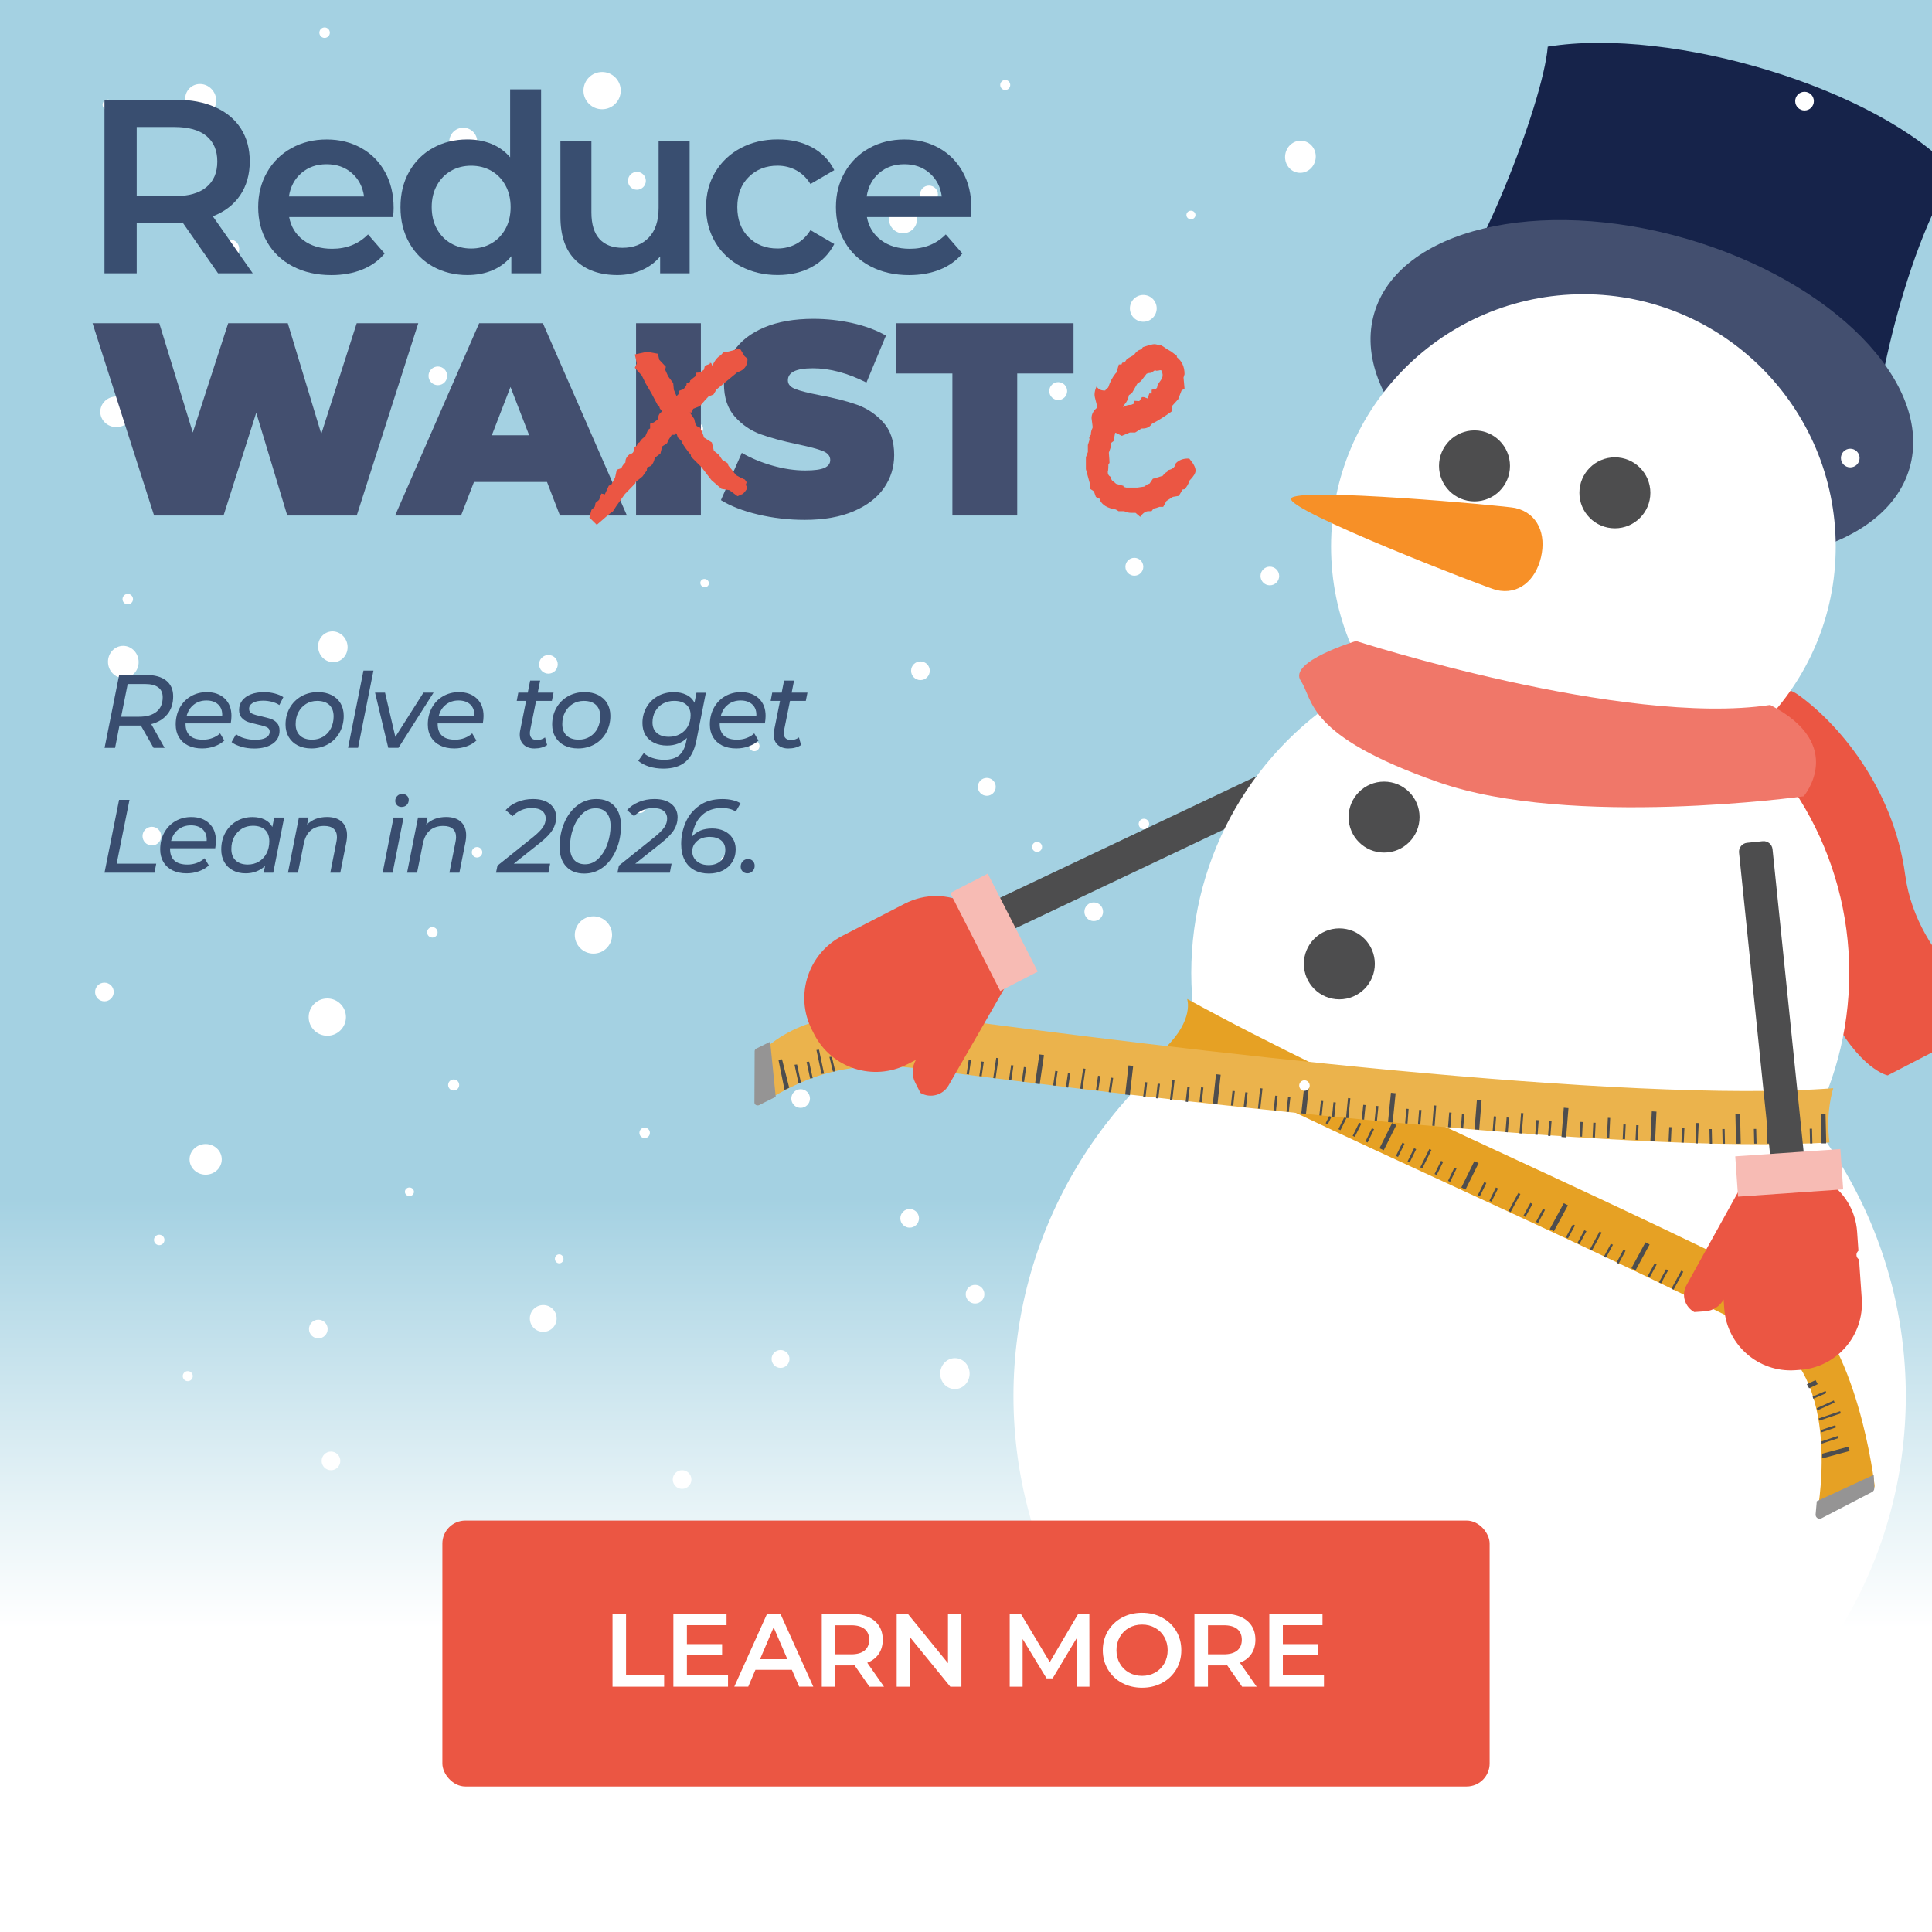 <svg viewBox="0 0 594 594" xmlns:xlink="http://www.w3.org/1999/xlink" xmlns="http://www.w3.org/2000/svg" id="Layer_1"><defs><style>.cls-1{fill:#4d4d4e;}.cls-1,.cls-2,.cls-3,.cls-4,.cls-5,.cls-6,.cls-7,.cls-8,.cls-9,.cls-10,.cls-11,.cls-12,.cls-13,.cls-14,.cls-15{stroke-width:0px;}.cls-2{fill:#394d6f;}.cls-3{fill:url(#linear-gradient);}.cls-4{fill:#959494;}.cls-5{fill:#f7bbb4;}.cls-6{fill:#394e70;}.cls-7{fill:#f79027;}.cls-8{fill:none;}.cls-9{fill:#f07769;}.cls-10{fill:#fff;}.cls-11{fill:#e6a124;}.cls-12{fill:#ebb34c;}.cls-13{fill:#434f6f;}.cls-14{fill:#16234a;}.cls-15{fill:#eb5643;}</style><linearGradient gradientUnits="userSpaceOnUse" y2="-45.7" x2="319.25" y1="529.41" x1="319.25" id="linear-gradient"><stop stop-color="#fff" offset=".05"></stop><stop stop-color="#e5f2f6" offset=".12"></stop><stop stop-color="#a4d1e2" offset=".28"></stop></linearGradient></defs><rect height="818.39" width="869.37" y="-133.2" x="-129.63" class="cls-10"></rect><rect height="575.11" width="682.11" y="-45.7" x="-21.81" class="cls-3"></rect><path d="m526.49,226.46c18.12,24.27,26.36,65.51,35.77,84.02,9.41,18.52,18.12,20.15,18.12,20.15l35.4-18.35s-26.37-16.03-30.02-43.26c-3.65-27.23-21.07-46.99-32.9-55.4-11.82-8.4-26.37,12.83-26.37,12.83Z" class="cls-15"></path><polygon points="300.18 291.11 295.72 281.6 407.29 228.7 411.74 238.21 300.18 291.11" class="cls-1"></polygon><path d="m577.08,138.95c3.41,6.36-146.54-36.5-135.19-44.91,11.35-8.41,32.55-62.08,33.97-79.69,38.25-6.2,101.65,12.86,125.25,38.78-16.11,23.78-27.45,79.46-24.03,85.82Z" class="cls-14"></path><ellipse transform="translate(249.37 571.84) rotate(-73.9)" ry="85.67" rx="48.7" cy="120.15" cx="504.82" class="cls-13"></ellipse><circle r="77.58" cy="168.04" cx="486.82" class="cls-10"></circle><circle r="137.18" cy="429.22" cx="448.77" class="cls-10"></circle><circle r="101.15" cy="299.13" cx="467.41" class="cls-10"></circle><path d="m358.25,322.19c50.16,26.44,118.06,54.47,184.37,88.26,21.28,10.85,17.82,44.02,16.23,54.08-.19,1.18.54,1.76,1.6,1.18l15.15-7.64c.52-.28.82-.85.75-1.44-.88-7.04-7.14-50.35-28.93-61.29-65.88-33.05-130.78-59.86-182.43-88.21,0,0,2.27,6.29-6.73,15.06Z" class="cls-11"></path><circle r="10.91" cy="251.22" cx="425.54" class="cls-1"></circle><circle r="10.91" cy="296.34" cx="411.79" class="cls-1"></circle><path d="m562.47,351.25c-63.38,3.89-208.83-13.47-279.02-22.6-24.09-3.13-36.61,2.8-50.23,11.21l1.17-16.68c10.35-9.91,27.59-14.01,53.67-10.49,71.05,9.59,211.9,26.8,275.59,21.88,0,0-2.44,7.25-1.17,16.68Z" class="cls-12"></path><rect transform="translate(50.68 -39.7) rotate(8.33)" height="4.52" width=".72" y="325.81" x="297.5" class="cls-1"></rect><rect transform="translate(50.8 -40.26) rotate(8.33)" height="4.52" width=".72" y="326.39" x="301.42" class="cls-1"></rect><rect transform="translate(50.81 -40.9) rotate(8.33)" height="6.27" width=".72" y="325.27" x="305.83" class="cls-1"></rect><rect transform="translate(51.06 -41.57) rotate(8.33)" height="4.52" width=".72" y="327.5" x="310.54" class="cls-1"></rect><rect transform="translate(51.18 -42.13) rotate(8.33)" height="4.52" width=".72" y="328.08" x="314.46" class="cls-1"></rect><rect transform="translate(51.01 -42.84) rotate(8.33)" height="9.03" width="1.44" y="324.24" x="318.88" class="cls-1"></rect><rect transform="translate(51.46 -43.51) rotate(8.33)" height="4.52" width=".72" y="329.27" x="324.11" class="cls-1"></rect><rect transform="translate(51.58 -44.08) rotate(8.33)" height="4.52" width=".72" y="329.85" x="328.03" class="cls-1"></rect><rect transform="translate(51.57 -44.74) rotate(8.33)" height="6.27" width=".72" y="328.53" x="332.55" class="cls-1"></rect><rect transform="translate(51.81 -45.4) rotate(8.33)" height="4.52" width=".72" y="330.76" x="337.27" class="cls-1"></rect><rect transform="translate(51.94 -45.97) rotate(8.33)" height="4.52" width=".72" y="331.34" x="341.19" class="cls-1"></rect><polygon points="345.94 336.52 347.37 336.69 348.4 327.72 346.97 327.55 345.94 336.52" class="cls-1"></polygon><polygon points="351.48 337.18 352.2 337.26 352.72 332.78 352 332.69 351.48 337.18" class="cls-1"></polygon><polygon points="355.42 337.65 356.13 337.73 356.65 333.24 355.93 333.16 355.42 337.65" class="cls-1"></polygon><polygon points="359.71 338.16 360.42 338.24 361.14 332.01 360.42 331.93 359.71 338.16" class="cls-1"></polygon><polygon points="364.53 338.73 365.25 338.81 365.77 334.33 365.05 334.24 364.53 338.73" class="cls-1"></polygon><polygon points="368.79 338.78 369.5 338.86 369.99 334.37 369.27 334.29 368.79 338.78" class="cls-1"></polygon><polygon points="372.9 339.25 374.33 339.41 375.3 330.43 373.87 330.27 372.9 339.25" class="cls-1"></polygon><polygon points="378.45 339.87 379.16 339.95 379.65 335.46 378.93 335.38 378.45 339.87" class="cls-1"></polygon><polygon points="382.38 340.31 383.1 340.39 383.59 335.9 382.87 335.82 382.38 340.31" class="cls-1"></polygon><polygon points="386.77 340.81 387.48 340.89 388.16 334.66 387.44 334.57 386.77 340.81" class="cls-1"></polygon><polygon points="391.6 341.35 392.31 341.43 392.8 336.94 392.08 336.86 391.6 341.35" class="cls-1"></polygon><polygon points="395.53 341.79 396.25 341.87 396.73 337.38 396.02 337.3 395.53 341.79" class="cls-1"></polygon><polygon points="400.09 342.31 401.53 342.47 402.5 333.49 401.06 333.33 400.09 342.31" class="cls-1"></polygon><polygon points="405.64 342.93 406.36 343.01 406.84 338.52 406.13 338.44 405.64 342.93" class="cls-1"></polygon><polygon points="409.53 343.38 410.24 343.46 410.7 338.96 409.98 338.89 409.53 343.38" class="cls-1"></polygon><polygon points="413.84 343.72 414.56 343.79 415.17 337.68 414.45 337.6 413.84 343.72" class="cls-1"></polygon><polygon points="418.68 344.17 419.4 344.25 419.85 339.75 419.14 339.68 418.68 344.17" class="cls-1"></polygon><polygon points="422.63 344.51 423.35 344.58 423.8 340.09 423.09 340.01 422.63 344.51" class="cls-1"></polygon><polygon points="426.75 344.96 428.18 345.11 429.09 336.12 427.65 335.97 426.75 344.96" class="cls-1"></polygon><polygon points="432.02 345.38 432.74 345.44 433.09 340.94 432.38 340.88 432.02 345.38" class="cls-1"></polygon><polygon points="435.96 345.72 436.68 345.78 437.04 341.28 436.32 341.22 435.96 345.72" class="cls-1"></polygon><polygon points="440.36 346.1 441.08 346.17 441.57 339.92 440.85 339.86 440.36 346.1" class="cls-1"></polygon><polygon points="445.2 346.53 445.92 346.59 446.28 342.09 445.56 342.02 445.2 346.53" class="cls-1"></polygon><polygon points="449.15 346.87 449.86 346.93 450.22 342.43 449.5 342.37 449.15 346.87" class="cls-1"></polygon><polygon points="453.36 347.24 454.79 347.36 455.51 338.36 454.07 338.23 453.36 347.24" class="cls-1"></polygon><polygon points="458.92 347.72 459.64 347.79 459.99 343.28 459.28 343.22 458.92 347.72" class="cls-1"></polygon><polygon points="462.86 348.07 463.58 348.13 463.94 343.63 463.22 343.56 462.86 348.07" class="cls-1"></polygon><polygon points="467.17 348.44 467.88 348.5 468.38 342.26 467.66 342.19 467.17 348.44" class="cls-1"></polygon><polygon points="472.01 348.86 472.73 348.93 473.08 344.42 472.37 344.36 472.01 348.86" class="cls-1"></polygon><polygon points="475.95 349.21 476.67 349.27 477.03 344.77 476.31 344.71 475.95 349.21" class="cls-1"></polygon><polygon points="480.08 349.57 481.51 349.69 482.23 340.69 480.79 340.56 480.08 349.57" class="cls-1"></polygon><polygon points="485.7 349.44 486.41 349.48 486.63 344.97 485.91 344.93 485.7 349.44" class="cls-1"></polygon><polygon points="489.65 349.67 490.37 349.72 490.58 345.2 489.86 345.16 489.65 349.67" class="cls-1"></polygon><polygon points="494.05 349.93 494.77 349.97 495.06 343.71 494.34 343.67 494.05 349.93" class="cls-1"></polygon><polygon points="498.9 350.21 499.62 350.26 499.83 345.74 499.11 345.7 498.9 350.21" class="cls-1"></polygon><polygon points="502.85 350.44 503.57 350.49 503.78 345.97 503.06 345.93 502.85 350.44" class="cls-1"></polygon><polygon points="507.43 350.71 508.87 350.8 509.29 341.77 507.85 341.68 507.43 350.71" class="cls-1"></polygon><polygon points="513 351.04 513.72 351.08 513.93 346.56 513.21 346.52 513 351.04" class="cls-1"></polygon><polygon points="516.96 351.27 517.67 351.31 517.89 346.8 517.17 346.75 516.96 351.27" class="cls-1"></polygon><polygon points="521.27 351.52 521.99 351.56 522.28 345.3 521.56 345.25 521.27 351.52" class="cls-1"></polygon><polygon points="525.67 351.65 526.39 351.65 526.29 347.13 525.57 347.13 525.67 351.65" class="cls-1"></polygon><polygon points="529.63 351.64 530.35 351.64 530.25 347.12 529.53 347.12 529.63 351.64" class="cls-1"></polygon><polygon points="533.76 351.63 535.2 351.62 535 342.58 533.56 342.58 533.76 351.63" class="cls-1"></polygon><polygon points="560.04 351.54 561.48 351.54 561.27 342.5 559.83 342.5 560.04 351.54" class="cls-1"></polygon><polygon points="539.34 351.61 540.06 351.61 539.95 347.08 539.23 347.09 539.34 351.61" class="cls-1"></polygon><polygon points="543.29 351.6 544.01 351.59 543.91 347.07 543.19 347.07 543.29 351.6" class="cls-1"></polygon><polygon points="547.7 351.58 548.42 351.58 548.27 345.3 547.55 345.31 547.7 351.58" class="cls-1"></polygon><polygon points="552.55 351.57 553.27 351.57 553.17 347.04 552.45 347.05 552.55 351.57" class="cls-1"></polygon><polygon points="556.51 351.56 557.23 351.55 557.12 347.03 556.4 347.03 556.51 351.56" class="cls-1"></polygon><polygon points="309.51 289.94 310.22 290.11 310.67 289.13 310.11 288.83 309.51 289.94" class="cls-1"></polygon><line y2="326.12" x2="367.17" y1="325.79" x1="366.53" class="cls-1"></line><polygon points="407.58 345.35 408.23 345.65 409.36 343.36 408.64 343.19 407.58 345.35" class="cls-1"></polygon><polygon points="411.49 347.17 412.14 347.48 413.99 343.72 413.23 343.65 411.49 347.17" class="cls-1"></polygon><polygon points="415.88 349.23 416.53 349.53 418.54 345.48 417.89 345.17 415.88 349.23" class="cls-1"></polygon><polygon points="419.82 350.95 420.48 351.26 422.45 347.18 421.8 346.88 419.82 350.95" class="cls-1"></polygon><polygon points="424.13 353.04 425.43 353.65 429.3 345.9 428 345.29 424.13 353.04" class="cls-1"></polygon><polygon points="429.18 355.4 429.83 355.7 431.83 351.64 431.18 351.34 429.18 355.4" class="cls-1"></polygon><polygon points="432.76 357.07 433.41 357.38 435.41 353.32 434.76 353.01 432.76 357.07" class="cls-1"></polygon><polygon points="436.66 358.9 437.32 359.2 440.1 353.57 439.45 353.27 436.66 358.9" class="cls-1"></polygon><polygon points="441.06 360.95 441.71 361.26 443.72 357.2 443.06 356.9 441.06 360.95" class="cls-1"></polygon><polygon points="445.19 363.06 445.84 363.36 447.81 359.29 447.16 358.99 445.19 363.06" class="cls-1"></polygon><polygon points="449.29 365.12 450.59 365.73 454.6 357.62 453.29 357.01 449.29 365.12" class="cls-1"></polygon><polygon points="454.34 367.48 454.99 367.79 456.99 363.73 456.34 363.42 454.34 367.48" class="cls-1"></polygon><polygon points="457.92 369.16 458.57 369.46 460.57 365.4 459.92 365.1 457.92 369.16" class="cls-1"></polygon><polygon points="463.82 372.31 464.46 372.64 467.45 367.11 466.81 366.78 463.82 372.31" class="cls-1"></polygon><polygon points="468.37 373.81 469.01 374.13 471.17 370.15 470.52 369.83 468.37 373.81" class="cls-1"></polygon><polygon points="472.25 375.66 472.89 375.99 475.02 371.99 474.38 371.67 472.25 375.66" class="cls-1"></polygon><polygon points="476.47 377.89 477.75 378.54 482.07 370.58 480.79 369.93 476.47 377.89" class="cls-1"></polygon><polygon points="481.43 380.42 482.07 380.74 484.23 376.76 483.59 376.43 481.43 380.42" class="cls-1"></polygon><polygon points="484.95 382.21 485.59 382.54 487.75 378.55 487.11 378.23 484.95 382.21" class="cls-1"></polygon><polygon points="488.79 384.17 489.44 384.49 492.43 378.97 491.79 378.64 488.79 384.17" class="cls-1"></polygon><polygon points="493.12 386.37 493.76 386.69 495.91 382.71 495.27 382.39 493.12 386.37" class="cls-1"></polygon><polygon points="497 388.22 497.64 388.55 499.77 384.55 499.12 384.23 497 388.22" class="cls-1"></polygon><polygon points="501.58 389.92 502.86 390.57 507.18 382.61 505.9 381.96 501.58 389.92" class="cls-1"></polygon><polygon points="506.54 392.45 507.18 392.78 509.34 388.79 508.7 388.47 506.54 392.45" class="cls-1"></polygon><polygon points="510.06 394.24 510.7 394.57 512.86 390.59 512.22 390.26 510.06 394.24" class="cls-1"></polygon><polygon points="513.9 396.2 514.54 396.52 517.54 391 516.9 390.67 513.9 396.2" class="cls-1"></polygon><polygon points="518.22 398.4 518.87 398.73 521.02 394.74 520.38 394.42 518.22 398.4" class="cls-1"></polygon><polygon points="555.53 425.59 556.21 426.83 558.87 425.56 558.19 424.32 555.53 425.59" class="cls-1"></polygon><polygon points="557.29 429.4 557.51 430.06 561.51 428.32 561.28 427.66 557.29 429.4" class="cls-1"></polygon><polygon points="558.55 432.96 558.77 433.62 564.05 431.24 563.82 430.58 558.55 432.96" class="cls-1"></polygon><polygon points="559.17 436.11 559.4 436.77 565.98 434.54 565.76 433.88 559.17 436.11" class="cls-1"></polygon><rect transform="translate(-110.76 202.27) rotate(-18.6)" height=".7" width="4.8" y="438.91" x="559.72" class="cls-1"></rect><polygon points="560.04 443.16 560.07 443.88 565.2 442.16 564.98 441.5 560.04 443.16" class="cls-1"></polygon><polygon points="560.24 446.94 560.2 448.39 568.7 446.11 568.23 444.8 560.24 446.94" class="cls-1"></polygon><path d="m576.08,453.46l-17.5,8.09-.36,4.06c-.08.96.93,1.64,1.79,1.2l15.59-8.1c.42-.22.68-.67.66-1.14l-.18-4.11Z" class="cls-4"></path><polygon points="256.83 329.43 256.08 329.44 255.01 324.94 255.76 324.92 256.83 329.43" class="cls-1"></polygon><polygon points="253.36 330.09 252.58 330.18 251.02 322.81 251.81 322.72 253.36 330.09" class="cls-1"></polygon><polygon points="249.87 331.49 249.08 331.58 247.99 326.5 248.78 326.41 249.87 331.49" class="cls-1"></polygon><polygon points="246.24 332.79 245.51 333.09 244.28 327.36 245.06 327.27 246.24 332.79" class="cls-1"></polygon><polygon points="242.65 334.43 241.21 335.09 239.33 325.78 240.44 325.69 242.65 334.43" class="cls-1"></polygon><path transform="translate(-29.81 57.52) rotate(-5.87)" d="m543.37,258.53h4.82c1.53,0,2.76,1.24,2.76,2.76v118.75h-10.35v-118.75c0-1.53,1.24-2.76,2.76-2.76Z" class="cls-1"></path><path d="m535.39,364.66l-16.89,30.51c-1.61,2.93-.53,6.61,2.41,8.22l3.37-.23c2.37-.17,4.5-1.53,5.65-3.62h0s.19,2.74.19,2.74c.78,11.28,10.56,19.78,21.84,19l1.45-.1c11.28-.78,19.78-10.56,19-21.84l-1.43-20.61c-.95-13.71-15.04-22.48-27.76-17.27l-7.82,3.2Z" class="cls-15"></path><rect transform="translate(-23.67 39) rotate(-3.97)" height="12.42" width="32.4" y="354.34" x="533.93" class="cls-5"></rect><path d="m309.85,302.06l-18.21,31.65c-1.76,3.03-5.63,4.06-8.64,2.3l-1.6-3.14c-1.13-2.21-1.05-4.86.2-7.01h0s-2.56,1.32-2.56,1.32c-10.51,5.41-23.37,1.28-28.73-9.23l-.69-1.36c-5.36-10.51-1.19-23.42,9.32-28.84l19.21-9.9c12.78-6.58,28.19,1.27,30.37,15.47l1.34,8.73Z" class="cls-15"></path><polygon points="292.15 274.55 307.52 304.68 319.06 298.73 303.69 268.6 292.15 274.55" class="cls-5"></polygon><circle r="10.91" cy="151.52" cx="496.5" class="cls-1"></circle><circle r="10.91" cy="143.24" cx="453.34" class="cls-1"></circle><path d="m465.95,156.19c-2.83-.67-67.48-6.57-69-2.93-1.52,3.63,60.24,27.47,63.07,28.14,6.96,1.64,12.12-3.1,13.76-10.06,1.64-6.96-.87-13.5-7.83-15.14Z" class="cls-7"></path><path d="m236.79,320.28l1.71,16.94-5.12,2.54c-.63.31-1.41-.1-1.43-.76l.07-15.8c-.01-.38.24-.72.62-.86l4.15-2.06Z" class="cls-4"></path><path d="m544.25,216.74c23.75,12.24,10.3,28.09,10.3,28.09,0,0-71.53,9.96-112.39-4.37-40.87-14.33-38.23-25.2-42.23-31.14-4-5.94,17.01-12.24,17.01-12.24,0,0,82.1,26.46,127.32,19.66Z" class="cls-9"></path><circle r="4.3" cy="67.42" cx="277.64" class="cls-10"></circle><circle r="2.87" cy="337.75" cx="246.16" class="cls-10"></circle><circle r="1.61" cy="262.04" cx="146.67" class="cls-10"></circle><circle r="1.61" cy="184.21" cx="39.28" class="cls-10"></circle><circle r="2.87" cy="454.89" cx="209.71" class="cls-10"></circle><circle r="1.61" cy="286.65" cx="132.93" class="cls-10"></circle><circle r="2.87" cy="177.09" cx="390.42" class="cls-10"></circle><circle r="1.61" cy="10.05" cx="99.8" class="cls-10"></circle><ellipse ry="4.71" rx="4.95" cy="356.45" cx="63.23" class="cls-10"></ellipse><ellipse ry="1.32" rx="1.39" cy="366.42" cx="125.88" class="cls-10"></ellipse><circle r="2.87" cy="374.58" cx="279.68" class="cls-10"></circle><circle r="5.73" cy="27.86" cx="185.12" class="cls-10"></circle><circle r="5.73" cy="287.46" cx="182.45" class="cls-10"></circle><circle r="2.87" cy="76.51" cx="70.68" class="cls-10"></circle><circle r="1.61" cy="381.22" cx="48.95" class="cls-10"></circle><circle r="2.87" cy="206.23" cx="282.99" class="cls-10"></circle><circle r="2.87" cy="397.91" cx="299.78" class="cls-10"></circle><circle r="1.61" cy="348.3" cx="198.2" class="cls-10"></circle><ellipse transform="translate(-19.91 4.74) rotate(-5.67)" ry="4.95" rx="4.71" cy="203.52" cx="37.9" class="cls-10"></ellipse><ellipse transform="translate(-37.38 18.87) rotate(-5.67)" ry="1.39" rx="1.32" cy="387.04" cx="171.91" class="cls-10"></ellipse><circle r="4.12" cy="94.81" cx="351.51" class="cls-10"></circle><circle r="1.54" cy="26.13" cx="309.06" class="cls-10"></circle><circle r="2.75" cy="174.25" cx="348.76" class="cls-10"></circle><ellipse transform="translate(-48.44 33.68) rotate(-15.16)" ry="4.75" rx="4.52" cy="198.86" cx="102.33" class="cls-10"></ellipse><ellipse transform="translate(-42.21 289.15) rotate(-62.61)" ry="1.33" rx="1.26" cy="179.28" cx="216.64" class="cls-10"></ellipse><circle r="1.61" cy="385.82" cx="572.39" class="cls-10"></circle><circle r="2.87" cy="446.74" cx="351.2" class="cls-10"></circle><circle r="2.87" cy="408.62" cx="97.87" class="cls-10"></circle><circle r="2.87" cy="115.56" cx="134.62" class="cls-10"></circle><circle r="4.12" cy="405.37" cx="167.02" class="cls-10"></circle><circle r="2.75" cy="417.82" cx="239.98" class="cls-10"></circle><circle r="2.75" cy="120.24" cx="325.35" class="cls-10"></circle><circle r="1.54" cy="423.1" cx="57.73" class="cls-10"></circle><circle r="2.75" cy="59.81" cx="285.62" class="cls-10"></circle><circle r="2.75" cy="241.92" cx="303.39" class="cls-10"></circle><ellipse transform="translate(-131.77 711.47) rotate(-89.4)" ry="4.52" rx="4.75" cy="422.31" cx="293.59" class="cls-10"></ellipse><circle r="1.61" cy="229.35" cx="231.91" class="cls-10"></circle><circle r="2.87" cy="204.25" cx="168.61" class="cls-10"></circle><circle r="1.54" cy="322.86" cx="454.58" class="cls-10"></circle><circle r="2.75" cy="375.58" cx="362.71" class="cls-10"></circle><circle r="4.3" cy="43.57" cx="142.43" class="cls-10"></circle><ellipse transform="translate(-61.44 67.49) rotate(-15.16)" ry="1.33" rx="1.26" cy="264.62" cx="222.92" class="cls-10"></ellipse><circle r="1.61" cy="253.34" cx="351.7" class="cls-10"></circle><circle r="2.87" cy="31.09" cx="554.81" class="cls-10"></circle><ellipse ry="4.71" rx="4.95" cy="126.61" cx="35.78" class="cls-10"></ellipse><ellipse ry="1.32" rx="1.39" cy="66.1" cx="366.16" class="cls-10"></ellipse><circle r="1.61" cy="333.75" cx="401.06" class="cls-10"></circle><circle r="1.61" cy="131.78" cx="214.57" class="cls-10"></circle><circle r="2.87" cy="280.32" cx="336.27" class="cls-10"></circle><circle r="1.7" cy="333.58" cx="139.48" class="cls-10"></circle><circle r="1.54" cy="412.06" cx="327.23" class="cls-10"></circle><circle r="1.54" cy="260.39" cx="318.85" class="cls-10"></circle><circle r="5.73" cy="312.71" cx="100.63" class="cls-10"></circle><circle r="1.61" cy="320.97" cx="424.71" class="cls-10"></circle><circle r="2.87" cy="449.16" cx="101.76" class="cls-10"></circle><circle r="1.61" cy="248.35" cx="196.82" class="cls-10"></circle><ellipse transform="translate(282.32 433.38) rotate(-79.91)" ry="4.71" rx="4.95" cy="48.2" cx="399.81" class="cls-10"></ellipse><circle r="2.75" cy="55.59" cx="195.82" class="cls-10"></circle><circle r="2.87" cy="257.07" cx="46.69" class="cls-10"></circle><circle r="2.87" cy="304.99" cx="32.1" class="cls-10"></circle><ellipse transform="translate(-6.78 38.52) rotate(-32.97)" ry="4.95" rx="4.71" cy="30.71" cx="61.7" class="cls-10"></ellipse><circle r="1.61" cy="32.2" cx="33.15" class="cls-10"></circle><circle r="2.87" cy="140.83" cx="568.87" class="cls-10"></circle><circle r="2.87" cy="188.74" cx="554.28" class="cls-10"></circle><rect height="541.26" width="541.26" y="-27.48" x="29.33" class="cls-8"></rect><path d="m128.6,99.38l-18.92,59.11h-21.36l-9.54-31.58-10.05,31.58h-21.36l-18.92-59.11h20.52l10.3,33.61,10.89-33.61h18.32l10.3,34.03,10.89-34.03h18.92Z" class="cls-13"></path><path d="m168.18,148.19h-22.46l-3.97,10.3h-20.27l25.84-59.11h19.59l25.84,59.11h-20.6l-3.97-10.3Zm-5.49-14.36l-5.74-14.86-5.74,14.86h11.48Z" class="cls-13"></path><path d="m195.56,99.38h19.93v59.11h-19.93v-59.11Z" class="cls-13"></path><path d="m233.09,158.19c-4.64-1.1-8.46-2.58-11.44-4.43l6.42-14.52c2.81,1.63,5.97,2.94,9.46,3.93,3.49.99,6.84,1.48,10.05,1.48,2.76,0,4.73-.27,5.91-.8,1.18-.53,1.77-1.34,1.77-2.41,0-1.24-.77-2.17-2.32-2.79-1.55-.62-4.1-1.29-7.64-2.03-4.56-.96-8.36-1.98-11.4-3.08-3.04-1.1-5.69-2.9-7.94-5.4-2.25-2.5-3.38-5.9-3.38-10.18,0-3.72,1.04-7.09,3.12-10.13,2.08-3.04,5.19-5.43,9.33-7.18,4.14-1.74,9.16-2.62,15.07-2.62,4.05,0,8.04.44,11.95,1.31,3.91.87,7.36,2.15,10.34,3.84l-6,14.44c-5.8-2.93-11.29-4.39-16.47-4.39s-7.68,1.24-7.68,3.72c0,1.18.76,2.07,2.28,2.66s4.02,1.22,7.52,1.9c4.5.84,8.3,1.82,11.4,2.91,3.1,1.1,5.78,2.89,8.06,5.36,2.28,2.48,3.42,5.86,3.42,10.13,0,3.72-1.04,7.08-3.12,10.09-2.08,3.01-5.19,5.4-9.33,7.18-4.14,1.77-9.16,2.66-15.07,2.66-4.9,0-9.67-.55-14.31-1.65Z" class="cls-13"></path><path d="m292.82,114.83h-17.31v-15.45h54.55v15.45h-17.31v43.66h-19.93v-43.66Z" class="cls-13"></path><path d="m228.46,151.81l-1.72.75-2.46-1.85-2.46-.41-3.07-2.67-3.08-4-3.18-3.18-.1-.61c-1.16-1.37-2.05-2.6-2.66-3.69l-.31-.72-1.03-.92c-.14-.61-.31-1.06-.51-1.33l-.51.51h-.82l-1.13,1.75-.31.82-1.54,1.02-.51,2.15-1.74,1.33c-.2,1.03-.58,1.85-1.13,2.46l-1.23.51-.1.92-1.33,1.85-2.15,1.74v.31l-3.28,3.38-2.56,3.59-1.13,1.74-1.03.72-3.9,3.38-2.26-2.24.62-2.35,1.04-1.02.21-1.12,1.1-.96.72-1.95c.07.07.19.1.36.1s.39.07.67.2l1.23-2.67.82-.41,1.13-2.15.51-2.36,1.43-.51c.21-.61.62-1.19,1.23-1.74v-.21c0-.96.51-1.78,1.54-2.46.75,0,1.16-.68,1.23-2.05l.72-.41.31-.82.51-.21c.48-.82,1.06-1.4,1.74-1.74l.92-2.15.62-.41v-1.44l1.13-.41,1.13-.82.41-1.43c.14-.34.48-.72,1.03-1.13l-.72-.92-.2-.72-.41-.2-1.94-3.69-1.74-2.97-1.26-2.55-2.13-2.36.61-1.33-.61-2.77,3.81-.82,3.29.61.41,1.84,2.03,2.16-.2.92.92,2.05,1.54,2.05.2,2.05.82,1.95.82-.82v-.82c.41-.14.68-.24.82-.31l.41-.1c.48-.48.82-.96,1.03-1.43v-.41l1.13-.51-.1-.31c.34-.34.92-.82,1.74-1.43v-1.03l1.33-.1,1.23-.82.31-1.23c.34-.14.85-.34,1.54-.61v-.31l.41.1.31.82c.82-1.71,1.67-2.77,2.56-3.18l.82-.92,1.74-.31,3.38-.92,1.43,2.36.92.82c0,2.05-.92,3.38-2.77,4l-.31.1-6.46,5.33-.92,1.54-1.54.61-1.23,1.33-1.43,1.64-2.05.82-.41,1.13h-.62l1.33,1.95.41,1.64.41.61,1.03.51c.27.55.62,1.37,1.03,2.46l.1.51,2.46,1.54.62,2.56,1.54,1.23,1.03,1.54,1.64,1.03.29.82.99,1.17,1.35,1.72,1.17.63,1.53.72.54.81-.27.81.54.99-.72.99-.63.72Z" class="cls-15"></path><path d="m367.59,144.66c0,.82-.62,1.84-1.85,3.07-.34,1.09-.86,1.98-1.54,2.67l-.62.1-1.13,1.95-1.84.31-1.95,1.23-1.03,1.84h-1.13c-.75.29-1.37.47-1.84.53l-.62.8h-.92c-.89,0-1.74.58-2.56,1.74l-1.43-1.23h-1.23c-.89,0-1.64-.17-2.26-.51h-1.74l-.82-.51c-2.6-.41-4.24-1.39-4.92-2.95v-.31l-1.23-.61-.61-1.73-1.23-.81v-1.52l-1.23-4.47v-3.66l.61-1.63v-2.13l.51-1.62-.1-.71.72-1.22-.2.2c0-.62.17-1.26.51-1.95v-.51l-.31-2.46c0-1.16.51-2.19,1.54-3.08.07-.14.1-.34.1-.61s-.12-.84-.36-1.69c-.24-.85-.36-1.45-.36-1.79,0-.82.2-1.67.61-2.56.55.82,1.33,1.23,2.36,1.23h.31c.14-.27.44-.58.92-.92.55-1.71,1.3-3.14,2.25-4.31l.41-.41c0-.27.2-1.06.61-2.36h.82l.2-.51.82-.2c.34-.55.56-.87.67-.97s.84-.53,2.2-1.28c.27-.48.68-.92,1.23-1.33.27-.14.62-.27,1.03-.41l.41-.62c1.84-.62,3.01-.92,3.49-.92.55,0,1.06.14,1.54.41l.51-.1.72.41c.82.61,1.64,1.13,2.46,1.54l1.74,1.33v.41c1.57,1.23,2.36,2.97,2.36,5.23l-.31,1.03.31,3.38-.92.61-1.03,2.67-1.95,2.15-.1,1.64c-2.19,1.57-4.2,2.84-6.05,3.79-.61.96-1.57,1.43-2.87,1.43h-.31l-1.95,1.23h-1.64l-2.46,1.02-1.84-.92h-.21c-.14.55-.27,1.38-.41,2.47l-.82.62-.1,1.24-.61,1.75c.14,1.65.2,2.72.2,3.2l-.34.31c0,.89-.03,1.55-.09,1.96,0,.07-.03.17-.09.31v.31c0,.55.27,1,.82,1.34.2.83.55,1.34,1.03,1.55l.72.62,2.26.62v.31l.82.21h3.49l2.05-.3,1.03-.71.61-.2,1.03-1.52.51-.1,2.56-.81c.27-.47.72-.88,1.33-1.22l.31-.51c1.37-.27,2.15-.98,2.36-2.13.96-.95,2.19-1.42,3.69-1.42h.41c1.3,1.5,1.95,2.74,1.95,3.69Zm-10.15-29.53c0-.2-.1-.61-.31-1.23l-.51-.1-.2.1h-.41c-.14.07-.27.1-.41.1-.07,0-.17-.03-.31-.1h-.31l-1.03.72-.92.1-.51.2-1.74,2.26-1.13.82-1.64,2.87-.92.62c-.2,1.16-.68,2.15-1.43,2.97l-.41.72c.75-.48,1.61-.72,2.56-.72l.72-.31.31-.92,1.44.1.82-1.23h.62l1.13.41.51-1.54h.72v-1.13l1.33-.31.31-.31.21-.92,1.33-1.95c.14-.34.2-.75.2-1.23Z" class="cls-15"></path><path d="m67.04,84.03l-10.9-15.63c-.46.05-1.14.08-2.06.08h-12.05v15.55h-9.91V30.66h21.96c4.62,0,8.65.76,12.08,2.29,3.43,1.52,6.06,3.71,7.89,6.56,1.83,2.85,2.74,6.23,2.74,10.14s-.98,7.47-2.94,10.37c-1.96,2.9-4.76,5.06-8.42,6.48l12.28,17.54h-10.67Zm-3.58-42.24c-2.24-1.83-5.52-2.74-9.84-2.74h-11.59v21.27h11.59c4.32,0,7.6-.93,9.84-2.78,2.24-1.85,3.35-4.49,3.35-7.89s-1.12-6.02-3.35-7.85Z" class="cls-6"></path><path d="m120.85,66.73h-31.95c.56,3,2.02,5.38,4.38,7.13,2.36,1.75,5.3,2.63,8.81,2.63,4.47,0,8.16-1.47,11.06-4.42l5.11,5.87c-1.83,2.19-4.14,3.84-6.94,4.96-2.8,1.12-5.95,1.68-9.45,1.68-4.47,0-8.41-.89-11.82-2.67-3.41-1.78-6.04-4.26-7.89-7.43-1.86-3.18-2.78-6.77-2.78-10.79s.9-7.54,2.71-10.71c1.8-3.18,4.31-5.65,7.51-7.43,3.2-1.78,6.81-2.67,10.83-2.67s7.51.88,10.64,2.63c3.13,1.75,5.57,4.22,7.32,7.4,1.75,3.18,2.63,6.85,2.63,11.02,0,.66-.05,1.6-.15,2.82Zm-28.17-13.53c-2.11,1.8-3.39,4.21-3.85,7.2h23.1c-.41-2.95-1.65-5.34-3.74-7.17-2.08-1.83-4.68-2.74-7.78-2.74s-5.63.9-7.74,2.71Z" class="cls-6"></path><path d="m166.36,27.46v56.57h-9.15v-5.26c-1.58,1.93-3.52,3.38-5.83,4.35-2.31.97-4.87,1.45-7.66,1.45-3.91,0-7.43-.86-10.56-2.59-3.13-1.73-5.58-4.18-7.36-7.36-1.78-3.18-2.67-6.82-2.67-10.94s.89-7.75,2.67-10.9c1.78-3.15,4.23-5.59,7.36-7.32,3.13-1.73,6.65-2.59,10.56-2.59,2.69,0,5.16.46,7.4,1.37,2.24.91,4.14,2.29,5.72,4.12v-20.89h9.53Zm-15.32,47.39c1.83-1.04,3.28-2.53,4.35-4.46,1.07-1.93,1.6-4.17,1.6-6.71s-.53-4.78-1.6-6.71c-1.07-1.93-2.52-3.42-4.35-4.46-1.83-1.04-3.89-1.56-6.18-1.56s-4.35.52-6.18,1.56c-1.83,1.04-3.28,2.53-4.35,4.46-1.07,1.93-1.6,4.17-1.6,6.71s.53,4.78,1.6,6.71c1.07,1.93,2.52,3.42,4.35,4.46,1.83,1.04,3.89,1.56,6.18,1.56s4.35-.52,6.18-1.56Z" class="cls-6"></path><path d="m212.03,43.32v40.71h-9.07v-5.18c-1.52,1.83-3.43,3.24-5.72,4.23-2.29.99-4.75,1.49-7.4,1.49-5.44,0-9.72-1.51-12.85-4.54-3.13-3.02-4.69-7.51-4.69-13.46v-23.25h9.53v21.96c0,3.66.83,6.39,2.48,8.2,1.65,1.8,4,2.71,7.05,2.71,3.4,0,6.11-1.05,8.12-3.16,2.01-2.11,3.01-5.15,3.01-9.11v-20.59h9.53Z" class="cls-6"></path><path d="m227.75,81.9c-3.35-1.78-5.97-4.26-7.85-7.43-1.88-3.18-2.82-6.77-2.82-10.79s.94-7.6,2.82-10.75c1.88-3.15,4.49-5.62,7.82-7.4,3.33-1.78,7.13-2.67,11.4-2.67,4.01,0,7.54.81,10.56,2.44,3.02,1.63,5.3,3.96,6.82,7.01l-7.32,4.27c-1.17-1.88-2.63-3.29-4.38-4.23-1.75-.94-3.67-1.41-5.76-1.41-3.56,0-6.51,1.16-8.84,3.47-2.34,2.31-3.51,5.4-3.51,9.26s1.16,6.95,3.47,9.26c2.31,2.31,5.27,3.47,8.88,3.47,2.08,0,4-.47,5.76-1.41,1.75-.94,3.21-2.35,4.38-4.23l7.32,4.27c-1.58,3.05-3.88,5.4-6.9,7.05-3.02,1.65-6.52,2.48-10.48,2.48-4.22,0-8.01-.89-11.36-2.67Z" class="cls-6"></path><path d="m298.48,66.73h-31.95c.56,3,2.02,5.38,4.38,7.13,2.36,1.75,5.3,2.63,8.81,2.63,4.47,0,8.16-1.47,11.06-4.42l5.11,5.87c-1.83,2.19-4.14,3.84-6.94,4.96-2.8,1.12-5.95,1.68-9.45,1.68-4.47,0-8.41-.89-11.82-2.67-3.41-1.78-6.04-4.26-7.89-7.43-1.86-3.18-2.78-6.77-2.78-10.79s.9-7.54,2.71-10.71c1.8-3.18,4.31-5.65,7.51-7.43,3.2-1.78,6.81-2.67,10.83-2.67s7.51.88,10.64,2.63c3.13,1.75,5.57,4.22,7.32,7.4,1.75,3.18,2.63,6.85,2.63,11.02,0,.66-.05,1.6-.15,2.82Zm-28.17-13.53c-2.11,1.8-3.39,4.21-3.85,7.2h23.1c-.41-2.95-1.65-5.34-3.74-7.17-2.08-1.83-4.68-2.74-7.78-2.74s-5.63.9-7.74,2.71Z" class="cls-6"></path><path d="m51.46,219.59c-1.17,1.47-2.83,2.49-4.96,3.04l4.1,7.3h-3.39l-3.9-6.85h-6.59l-1.34,6.85h-3.23l4.48-22.4h8.35c2.62,0,4.66.57,6.1,1.71,1.44,1.14,2.16,2.76,2.16,4.85,0,2.2-.59,4.03-1.76,5.5Zm-3.33-.77c1.26-1.02,1.89-2.51,1.89-4.45,0-1.34-.46-2.36-1.38-3.04-.92-.68-2.24-1.02-3.97-1.02h-5.41l-2.02,10.05h5.54c2.3,0,4.08-.51,5.34-1.54Z" class="cls-2"></path><path d="m57.05,222.4v.19c0,1.58.45,2.78,1.34,3.6.9.82,2.24,1.23,4.03,1.23,1.04,0,2.03-.18,2.94-.53.92-.35,1.69-.83,2.3-1.42l1.31,2.21c-.83.77-1.85,1.37-3.04,1.79-1.2.43-2.45.64-3.78.64-1.66,0-3.1-.3-4.32-.9-1.22-.6-2.15-1.45-2.82-2.56-.66-1.11-.99-2.41-.99-3.9,0-1.9.41-3.6,1.23-5.12.82-1.51,1.96-2.7,3.42-3.55,1.46-.85,3.1-1.28,4.91-1.28,2.3,0,4.14.66,5.52,1.97s2.06,3.1,2.06,5.36c0,.68-.08,1.44-.22,2.27h-13.92Zm2.53-5.76c-1.09.85-1.82,2.03-2.21,3.52h10.94c.09-1.51-.31-2.69-1.2-3.54-.89-.84-2.1-1.26-3.63-1.26s-2.82.43-3.9,1.28Z" class="cls-2"></path><path d="m74.16,229.57c-1.27-.36-2.26-.83-2.96-1.41l1.38-2.43c.66.53,1.52.96,2.58,1.26,1.06.31,2.16.46,3.31.46,1.45,0,2.55-.22,3.31-.66.76-.44,1.14-1.05,1.14-1.84,0-.64-.3-1.1-.91-1.38-.61-.28-1.55-.55-2.83-.83-1.19-.26-2.17-.52-2.93-.78-.76-.27-1.4-.69-1.94-1.28-.53-.59-.8-1.38-.8-2.38,0-1.11.31-2.08.94-2.91s1.53-1.47,2.69-1.92c1.16-.45,2.51-.67,4.05-.67,1.13,0,2.23.14,3.3.42,1.07.28,1.94.65,2.62,1.12l-1.22,2.43c-.66-.45-1.43-.78-2.3-1.01-.88-.22-1.77-.34-2.69-.34-1.39,0-2.45.23-3.2.69-.75.46-1.12,1.07-1.12,1.84,0,.68.31,1.17.93,1.46.62.29,1.58.57,2.88.85,1.17.26,2.13.51,2.88.77.75.26,1.38.67,1.9,1.25.52.58.78,1.35.78,2.34,0,1.73-.71,3.08-2.13,4.05-1.42.97-3.3,1.46-5.65,1.46-1.41,0-2.75-.18-4.02-.54Z" class="cls-2"></path><path d="m91.56,229.2c-1.2-.61-2.12-1.47-2.78-2.58-.66-1.11-.99-2.39-.99-3.84,0-1.9.43-3.6,1.28-5.12.85-1.51,2.04-2.7,3.55-3.57,1.51-.86,3.22-1.3,5.12-1.3,1.6,0,3,.3,4.19.9,1.19.6,2.12,1.45,2.77,2.54.65,1.1.98,2.38.98,3.86,0,1.9-.43,3.61-1.28,5.14-.85,1.53-2.03,2.72-3.54,3.58s-3.21,1.3-5.1,1.3c-1.6,0-3-.3-4.19-.91Zm7.79-2.69c1.01-.61,1.8-1.46,2.37-2.54.56-1.09.85-2.32.85-3.71,0-1.51-.44-2.69-1.31-3.52-.88-.83-2.12-1.25-3.74-1.25-1.26,0-2.39.3-3.39.91s-1.79,1.46-2.37,2.54c-.58,1.09-.86,2.33-.86,3.71,0,1.49.44,2.66,1.33,3.5s2.13,1.26,3.73,1.26c1.26,0,2.39-.3,3.41-.91Z" class="cls-2"></path><path d="m111.75,206.18h3.07l-4.74,23.74h-3.07l4.74-23.74Z" class="cls-2"></path><path d="m133.29,212.96l-10.78,16.96h-3.14l-4.06-16.96h3.07l3.17,13.6,8.64-13.6h3.1Z" class="cls-2"></path><path d="m134.56,222.4v.19c0,1.58.45,2.78,1.34,3.6.9.82,2.24,1.23,4.03,1.23,1.04,0,2.03-.18,2.94-.53.92-.35,1.69-.83,2.3-1.42l1.31,2.21c-.83.77-1.85,1.37-3.04,1.79-1.2.43-2.45.64-3.78.64-1.66,0-3.1-.3-4.32-.9-1.22-.6-2.15-1.45-2.82-2.56-.66-1.11-.99-2.41-.99-3.9,0-1.9.41-3.6,1.23-5.12.82-1.51,1.96-2.7,3.42-3.55,1.46-.85,3.1-1.28,4.91-1.28,2.3,0,4.14.66,5.52,1.97s2.06,3.1,2.06,5.36c0,.68-.08,1.44-.22,2.27h-13.92Zm2.53-5.76c-1.09.85-1.82,2.03-2.21,3.52h10.94c.09-1.51-.31-2.69-1.2-3.54-.89-.84-2.1-1.26-3.63-1.26s-2.82.43-3.9,1.28Z" class="cls-2"></path><path d="m163.01,224.51c-.06.32-.1.62-.1.9,0,.68.19,1.21.56,1.57.37.36.93.54,1.68.54.9,0,1.71-.27,2.43-.8l.64,2.34c-1.02.7-2.34,1.06-3.94,1.06-1.34,0-2.43-.38-3.25-1.14-.82-.76-1.23-1.8-1.23-3.12,0-.45.04-.87.13-1.28l1.82-9.09h-2.88l.48-2.53h2.91l.74-3.71h3.07l-.74,3.71h4.86l-.51,2.53h-4.86l-1.82,9.02Z" class="cls-2"></path><path d="m173.54,229.2c-1.2-.61-2.12-1.47-2.78-2.58-.66-1.11-.99-2.39-.99-3.84,0-1.9.43-3.6,1.28-5.12.85-1.51,2.04-2.7,3.55-3.57,1.51-.86,3.22-1.3,5.12-1.3,1.6,0,3,.3,4.19.9,1.19.6,2.12,1.45,2.77,2.54.65,1.1.98,2.38.98,3.86,0,1.9-.43,3.61-1.28,5.14-.85,1.53-2.03,2.72-3.54,3.58s-3.21,1.3-5.1,1.3c-1.6,0-3-.3-4.19-.91Zm7.79-2.69c1.01-.61,1.8-1.46,2.37-2.54.56-1.09.85-2.32.85-3.71,0-1.51-.44-2.69-1.31-3.52-.88-.83-2.12-1.25-3.74-1.25-1.26,0-2.39.3-3.39.91s-1.79,1.46-2.37,2.54c-.58,1.09-.86,2.33-.86,3.71,0,1.49.44,2.66,1.33,3.5s2.13,1.26,3.73,1.26c1.26,0,2.39-.3,3.41-.91Z" class="cls-2"></path><path d="m217.03,212.96l-2.91,14.66c-.6,3.03-1.72,5.24-3.38,6.62-1.65,1.39-3.91,2.08-6.77,2.08-1.6,0-3.06-.21-4.38-.62-1.32-.42-2.44-1.01-3.36-1.78l1.7-2.37c.68.62,1.57,1.11,2.67,1.49,1.1.37,2.3.56,3.6.56,1.96,0,3.48-.45,4.56-1.34,1.08-.9,1.81-2.28,2.19-4.16l.26-1.22c-1.62,1.56-3.67,2.34-6.14,2.34-1.49,0-2.81-.28-3.95-.83-1.14-.55-2.03-1.35-2.66-2.4-.63-1.04-.94-2.27-.94-3.68,0-1.77.41-3.38,1.23-4.83.82-1.45,1.97-2.59,3.44-3.42,1.47-.83,3.14-1.25,4.99-1.25,1.45,0,2.74.27,3.86.82,1.12.54,1.95,1.36,2.48,2.45l.61-3.1h2.91Zm-7.92,12.72c1.01-.56,1.8-1.35,2.37-2.37s.85-2.16.85-3.44c0-1.37-.44-2.44-1.33-3.22-.89-.78-2.13-1.17-3.73-1.17-1.28,0-2.43.28-3.44.85-1.01.57-1.8,1.35-2.37,2.37-.57,1.01-.85,2.15-.85,3.41,0,1.39.45,2.47,1.34,3.25.9.78,2.13,1.17,3.71,1.17,1.28,0,2.43-.28,3.44-.85Z" class="cls-2"></path><path d="m221.28,222.4v.19c0,1.58.45,2.78,1.34,3.6.9.82,2.24,1.23,4.03,1.23,1.04,0,2.03-.18,2.94-.53.92-.35,1.69-.83,2.3-1.42l1.31,2.21c-.83.77-1.85,1.37-3.04,1.79-1.2.43-2.45.64-3.78.64-1.66,0-3.1-.3-4.32-.9-1.22-.6-2.15-1.45-2.82-2.56-.66-1.11-.99-2.41-.99-3.9,0-1.9.41-3.6,1.23-5.12.82-1.51,1.96-2.7,3.42-3.55,1.46-.85,3.1-1.28,4.91-1.28,2.3,0,4.14.66,5.52,1.97s2.06,3.1,2.06,5.36c0,.68-.08,1.44-.22,2.27h-13.92Zm2.53-5.76c-1.09.85-1.82,2.03-2.21,3.52h10.94c.09-1.51-.31-2.69-1.2-3.54-.89-.84-2.1-1.26-3.63-1.26s-2.82.43-3.9,1.28Z" class="cls-2"></path><path d="m241.08,224.51c-.06.32-.1.62-.1.9,0,.68.19,1.21.56,1.57.37.36.93.54,1.68.54.9,0,1.71-.27,2.43-.8l.64,2.34c-1.02.7-2.34,1.06-3.94,1.06-1.34,0-2.43-.38-3.25-1.14-.82-.76-1.23-1.8-1.23-3.12,0-.45.04-.87.13-1.28l1.82-9.09h-2.88l.48-2.53h2.91l.74-3.71h3.07l-.74,3.71h4.86l-.51,2.53h-4.86l-1.82,9.02Z" class="cls-2"></path><path d="m36.61,245.92h3.2l-3.94,19.62h12.16l-.54,2.78h-15.36l4.48-22.4Z" class="cls-2"></path><path d="m52.28,260.8v.19c0,1.58.45,2.78,1.34,3.6s2.24,1.23,4.03,1.23c1.04,0,2.03-.18,2.94-.53.92-.35,1.69-.83,2.3-1.42l1.31,2.21c-.83.77-1.85,1.37-3.04,1.79-1.2.43-2.45.64-3.78.64-1.66,0-3.1-.3-4.32-.9-1.22-.6-2.15-1.45-2.82-2.56-.66-1.11-.99-2.41-.99-3.9,0-1.9.41-3.61,1.23-5.12.82-1.51,1.96-2.7,3.42-3.55,1.46-.85,3.1-1.28,4.91-1.28,2.3,0,4.14.66,5.52,1.97s2.06,3.1,2.06,5.36c0,.68-.08,1.44-.22,2.27h-13.92Zm2.53-5.76c-1.09.85-1.82,2.03-2.21,3.52h10.94c.09-1.51-.31-2.69-1.2-3.54-.89-.84-2.1-1.26-3.63-1.26s-2.82.43-3.9,1.28Z" class="cls-2"></path><path d="m87.37,251.36l-3.36,16.96h-2.94l.42-2.08c-.77.73-1.66,1.29-2.67,1.68-1.01.4-2.12.59-3.31.59-1.45,0-2.74-.29-3.87-.88-1.13-.59-2.02-1.43-2.66-2.54-.64-1.11-.96-2.41-.96-3.9,0-1.92.42-3.64,1.25-5.15s1.98-2.7,3.44-3.55c1.46-.85,3.1-1.28,4.91-1.28,1.45,0,2.69.26,3.73.77,1.03.51,1.83,1.27,2.38,2.27l.58-2.88h3.07Zm-7.79,13.55c1.01-.61,1.8-1.46,2.37-2.54.56-1.09.85-2.33.85-3.71,0-1.51-.44-2.69-1.31-3.52-.88-.83-2.12-1.25-3.74-1.25-1.26,0-2.39.3-3.39.91-1,.61-1.79,1.46-2.37,2.54-.58,1.09-.86,2.33-.86,3.71,0,1.49.44,2.66,1.33,3.5s2.13,1.26,3.73,1.26c1.26,0,2.39-.3,3.41-.91Z" class="cls-2"></path><path d="m105.08,252.67c1.08.98,1.62,2.37,1.62,4.16,0,.62-.06,1.28-.19,1.98l-1.89,9.5h-3.07l1.89-9.5c.11-.58.16-1.04.16-1.41,0-1.11-.33-1.96-.99-2.56-.66-.6-1.64-.9-2.94-.9-1.66,0-3.03.45-4.11,1.36-1.08.91-1.8,2.26-2.16,4.05l-1.79,8.96h-3.07l3.36-16.96h2.94l-.42,2.18c1.54-1.56,3.58-2.34,6.14-2.34,1.94,0,3.45.49,4.53,1.47Z" class="cls-2"></path><path d="m121,251.36h3.07l-3.36,16.96h-3.07l3.36-16.96Zm1.06-3.81c-.36-.36-.54-.8-.54-1.31,0-.6.21-1.1.62-1.52s.94-.62,1.58-.62c.55,0,1.02.18,1.39.53.37.35.56.77.56,1.26,0,.66-.21,1.2-.62,1.6-.42.41-.95.61-1.62.61-.56,0-1.01-.18-1.38-.54Z" class="cls-2"></path><path d="m141.7,252.67c1.08.98,1.62,2.37,1.62,4.16,0,.62-.06,1.28-.19,1.98l-1.89,9.5h-3.07l1.89-9.5c.11-.58.16-1.04.16-1.41,0-1.11-.33-1.96-.99-2.56-.66-.6-1.64-.9-2.94-.9-1.66,0-3.03.45-4.11,1.36-1.08.91-1.8,2.26-2.16,4.05l-1.79,8.96h-3.07l3.36-16.96h2.94l-.42,2.18c1.54-1.56,3.58-2.34,6.14-2.34,1.94,0,3.45.49,4.53,1.47Z" class="cls-2"></path><path d="m157.94,265.54h11.2l-.54,2.78h-16.1l.45-2.18,10.91-8.74c1.47-1.19,2.49-2.21,3.06-3.06s.85-1.73.85-2.67c0-1-.37-1.79-1.1-2.37-.74-.58-1.83-.86-3.28-.86-1.09,0-2.14.22-3.15.66-1.01.44-1.89,1.05-2.64,1.84l-2.14-1.86c.94-1.07,2.14-1.9,3.62-2.51,1.47-.61,3.06-.91,4.77-.91,2.24,0,3.99.51,5.25,1.54,1.26,1.02,1.89,2.38,1.89,4.06,0,1.37-.36,2.65-1.09,3.86-.73,1.21-2.02,2.54-3.87,4.02l-8.06,6.4Z" class="cls-2"></path><path d="m174.06,266.4c-1.34-1.45-2.02-3.47-2.02-6.05s.47-5.03,1.41-7.28c.94-2.25,2.27-4.05,3.98-5.39,1.72-1.34,3.7-2.02,5.94-2.02,2.37,0,4.22.73,5.55,2.18,1.33,1.45,2,3.47,2,6.05s-.47,5.03-1.41,7.28c-.94,2.25-2.27,4.05-3.98,5.39-1.72,1.34-3.69,2.02-5.9,2.02-2.37,0-4.22-.72-5.57-2.18Zm9.98-2.46c1.19-1.19,2.11-2.7,2.74-4.53.63-1.82.94-3.64.94-5.46s-.41-3.09-1.22-4.03c-.81-.94-1.94-1.41-3.39-1.41-1.6,0-3,.6-4.19,1.79s-2.11,2.7-2.74,4.53c-.63,1.82-.94,3.64-.94,5.46s.41,3.09,1.22,4.03c.81.94,1.95,1.41,3.42,1.41,1.58,0,2.96-.6,4.16-1.79Z" class="cls-2"></path><path d="m195.28,265.54h11.2l-.54,2.78h-16.1l.45-2.18,10.91-8.74c1.47-1.19,2.49-2.21,3.06-3.06s.85-1.73.85-2.67c0-1-.37-1.79-1.1-2.37-.74-.58-1.83-.86-3.28-.86-1.09,0-2.14.22-3.15.66-1.01.44-1.89,1.05-2.64,1.84l-2.14-1.86c.94-1.07,2.14-1.9,3.62-2.51,1.47-.61,3.06-.91,4.77-.91,2.24,0,3.99.51,5.25,1.54,1.26,1.02,1.89,2.38,1.89,4.06,0,1.37-.36,2.65-1.09,3.86-.73,1.21-2.02,2.54-3.87,4.02l-8.06,6.4Z" class="cls-2"></path><path d="m217.12,249.65c-1.3.82-2.3,1.9-3.01,3.23-.7,1.33-1.15,2.78-1.34,4.34,1.43-1.66,3.49-2.5,6.18-2.5,1.34,0,2.56.25,3.65.75,1.09.5,1.96,1.24,2.61,2.21.65.97.98,2.12.98,3.44,0,1.49-.36,2.81-1.07,3.94-.71,1.13-1.7,2-2.94,2.61-1.25.61-2.66.91-4.24.91-1.69,0-3.17-.35-4.45-1.04-1.28-.69-2.28-1.72-2.99-3.09-.71-1.37-1.07-3.02-1.07-4.96,0-2.26.44-4.44,1.33-6.54.89-2.1,2.28-3.84,4.18-5.22,1.9-1.38,4.28-2.06,7.14-2.06,1.13,0,2.18.11,3.15.34.97.22,1.79.55,2.45.98l-1.47,2.53c-1.07-.73-2.52-1.09-4.35-1.09s-3.4.41-4.7,1.23Zm-2.8,8.94c-.99.85-1.49,1.93-1.49,3.23,0,.73.2,1.4.59,2.03.39.63.97,1.14,1.73,1.54s1.66.59,2.7.59c1.54,0,2.78-.42,3.73-1.26.95-.84,1.42-1.98,1.42-3.41,0-1.26-.44-2.24-1.31-2.94-.88-.7-2.03-1.06-3.46-1.06-1.62,0-2.93.43-3.92,1.28Z" class="cls-2"></path><path d="m228.32,267.92c-.4-.39-.59-.88-.59-1.46,0-.68.22-1.24.66-1.68.44-.44.98-.66,1.62-.66.58,0,1.06.2,1.44.59.38.39.58.89.58,1.49,0,.66-.22,1.21-.66,1.65-.44.44-.97.66-1.58.66-.58,0-1.06-.2-1.46-.59Z" class="cls-2"></path><rect ry="7.07" rx="7.07" height="81.76" width="321.98" y="467.5" x="136.01" class="cls-15"></rect><path d="m188.32,496.18h4.16v18.88h11.71v3.52h-15.87v-22.4Z" class="cls-10"></path><path d="m223.83,515.09v3.49h-16.8v-22.4h16.35v3.49h-12.19v5.82h10.82v3.42h-10.82v6.18h12.64Z" class="cls-10"></path><path d="m243.46,513.39h-11.2l-2.21,5.18h-4.29l10.08-22.4h4.1l10.11,22.4h-4.35l-2.24-5.18Zm-1.38-3.26l-4.22-9.79-4.19,9.79h8.42Z" class="cls-10"></path><path d="m267.32,518.58l-4.58-6.56c-.19.02-.48.03-.86.03h-5.06v6.53h-4.16v-22.4h9.22c1.94,0,3.63.32,5.07.96,1.44.64,2.54,1.56,3.31,2.75.77,1.2,1.15,2.61,1.15,4.26s-.41,3.14-1.23,4.35-2,2.12-3.54,2.72l5.15,7.36h-4.48Zm-1.5-17.73c-.94-.77-2.31-1.15-4.13-1.15h-4.86v8.93h4.86c1.81,0,3.19-.39,4.13-1.17.94-.78,1.41-1.88,1.41-3.31s-.47-2.53-1.41-3.3Z" class="cls-10"></path><path d="m295.59,496.18v22.4h-3.42l-12.35-15.17v15.17h-4.13v-22.4h3.42l12.35,15.17v-15.17h4.13Z" class="cls-10"></path><path d="m331.02,518.58l-.03-14.85-7.36,12.29h-1.86l-7.36-12.1v14.66h-3.97v-22.4h3.42l8.9,14.85,8.74-14.85h3.42l.03,22.4h-3.94Z" class="cls-10"></path><path d="m344.95,517.41c-1.83-.99-3.28-2.37-4.32-4.13-1.04-1.76-1.57-3.73-1.57-5.9s.52-4.14,1.57-5.9,2.49-3.14,4.32-4.13c1.83-.99,3.89-1.49,6.18-1.49s4.34.5,6.18,1.49,3.27,2.36,4.32,4.11c1.04,1.75,1.57,3.72,1.57,5.92s-.52,4.17-1.57,5.92c-1.05,1.75-2.49,3.12-4.32,4.11s-3.89,1.49-6.18,1.49-4.34-.5-6.18-1.49Zm10.21-3.17c1.19-.67,2.13-1.61,2.82-2.82.68-1.21,1.02-2.55,1.02-4.05s-.34-2.84-1.02-4.05-1.62-2.14-2.82-2.82c-1.2-.67-2.54-1.01-4.03-1.01s-2.84.34-4.03,1.01-2.13,1.61-2.82,2.82c-.68,1.21-1.02,2.55-1.02,4.05s.34,2.84,1.02,4.05c.68,1.21,1.62,2.14,2.82,2.82s2.54,1.01,4.03,1.01,2.84-.34,4.03-1.01Z" class="cls-10"></path><path d="m381.89,518.58l-4.58-6.56c-.19.02-.48.03-.86.03h-5.06v6.53h-4.16v-22.4h9.22c1.94,0,3.63.32,5.07.96,1.44.64,2.54,1.56,3.31,2.75.77,1.2,1.15,2.61,1.15,4.26s-.41,3.14-1.23,4.35-2,2.12-3.54,2.72l5.15,7.36h-4.48Zm-1.5-17.73c-.94-.77-2.32-1.15-4.13-1.15h-4.86v8.93h4.86c1.81,0,3.19-.39,4.13-1.17.94-.78,1.41-1.88,1.41-3.31s-.47-2.53-1.41-3.3Z" class="cls-10"></path><path d="m407.06,515.09v3.49h-16.8v-22.4h16.35v3.49h-12.19v5.82h10.82v3.42h-10.82v6.18h12.64Z" class="cls-10"></path></svg>